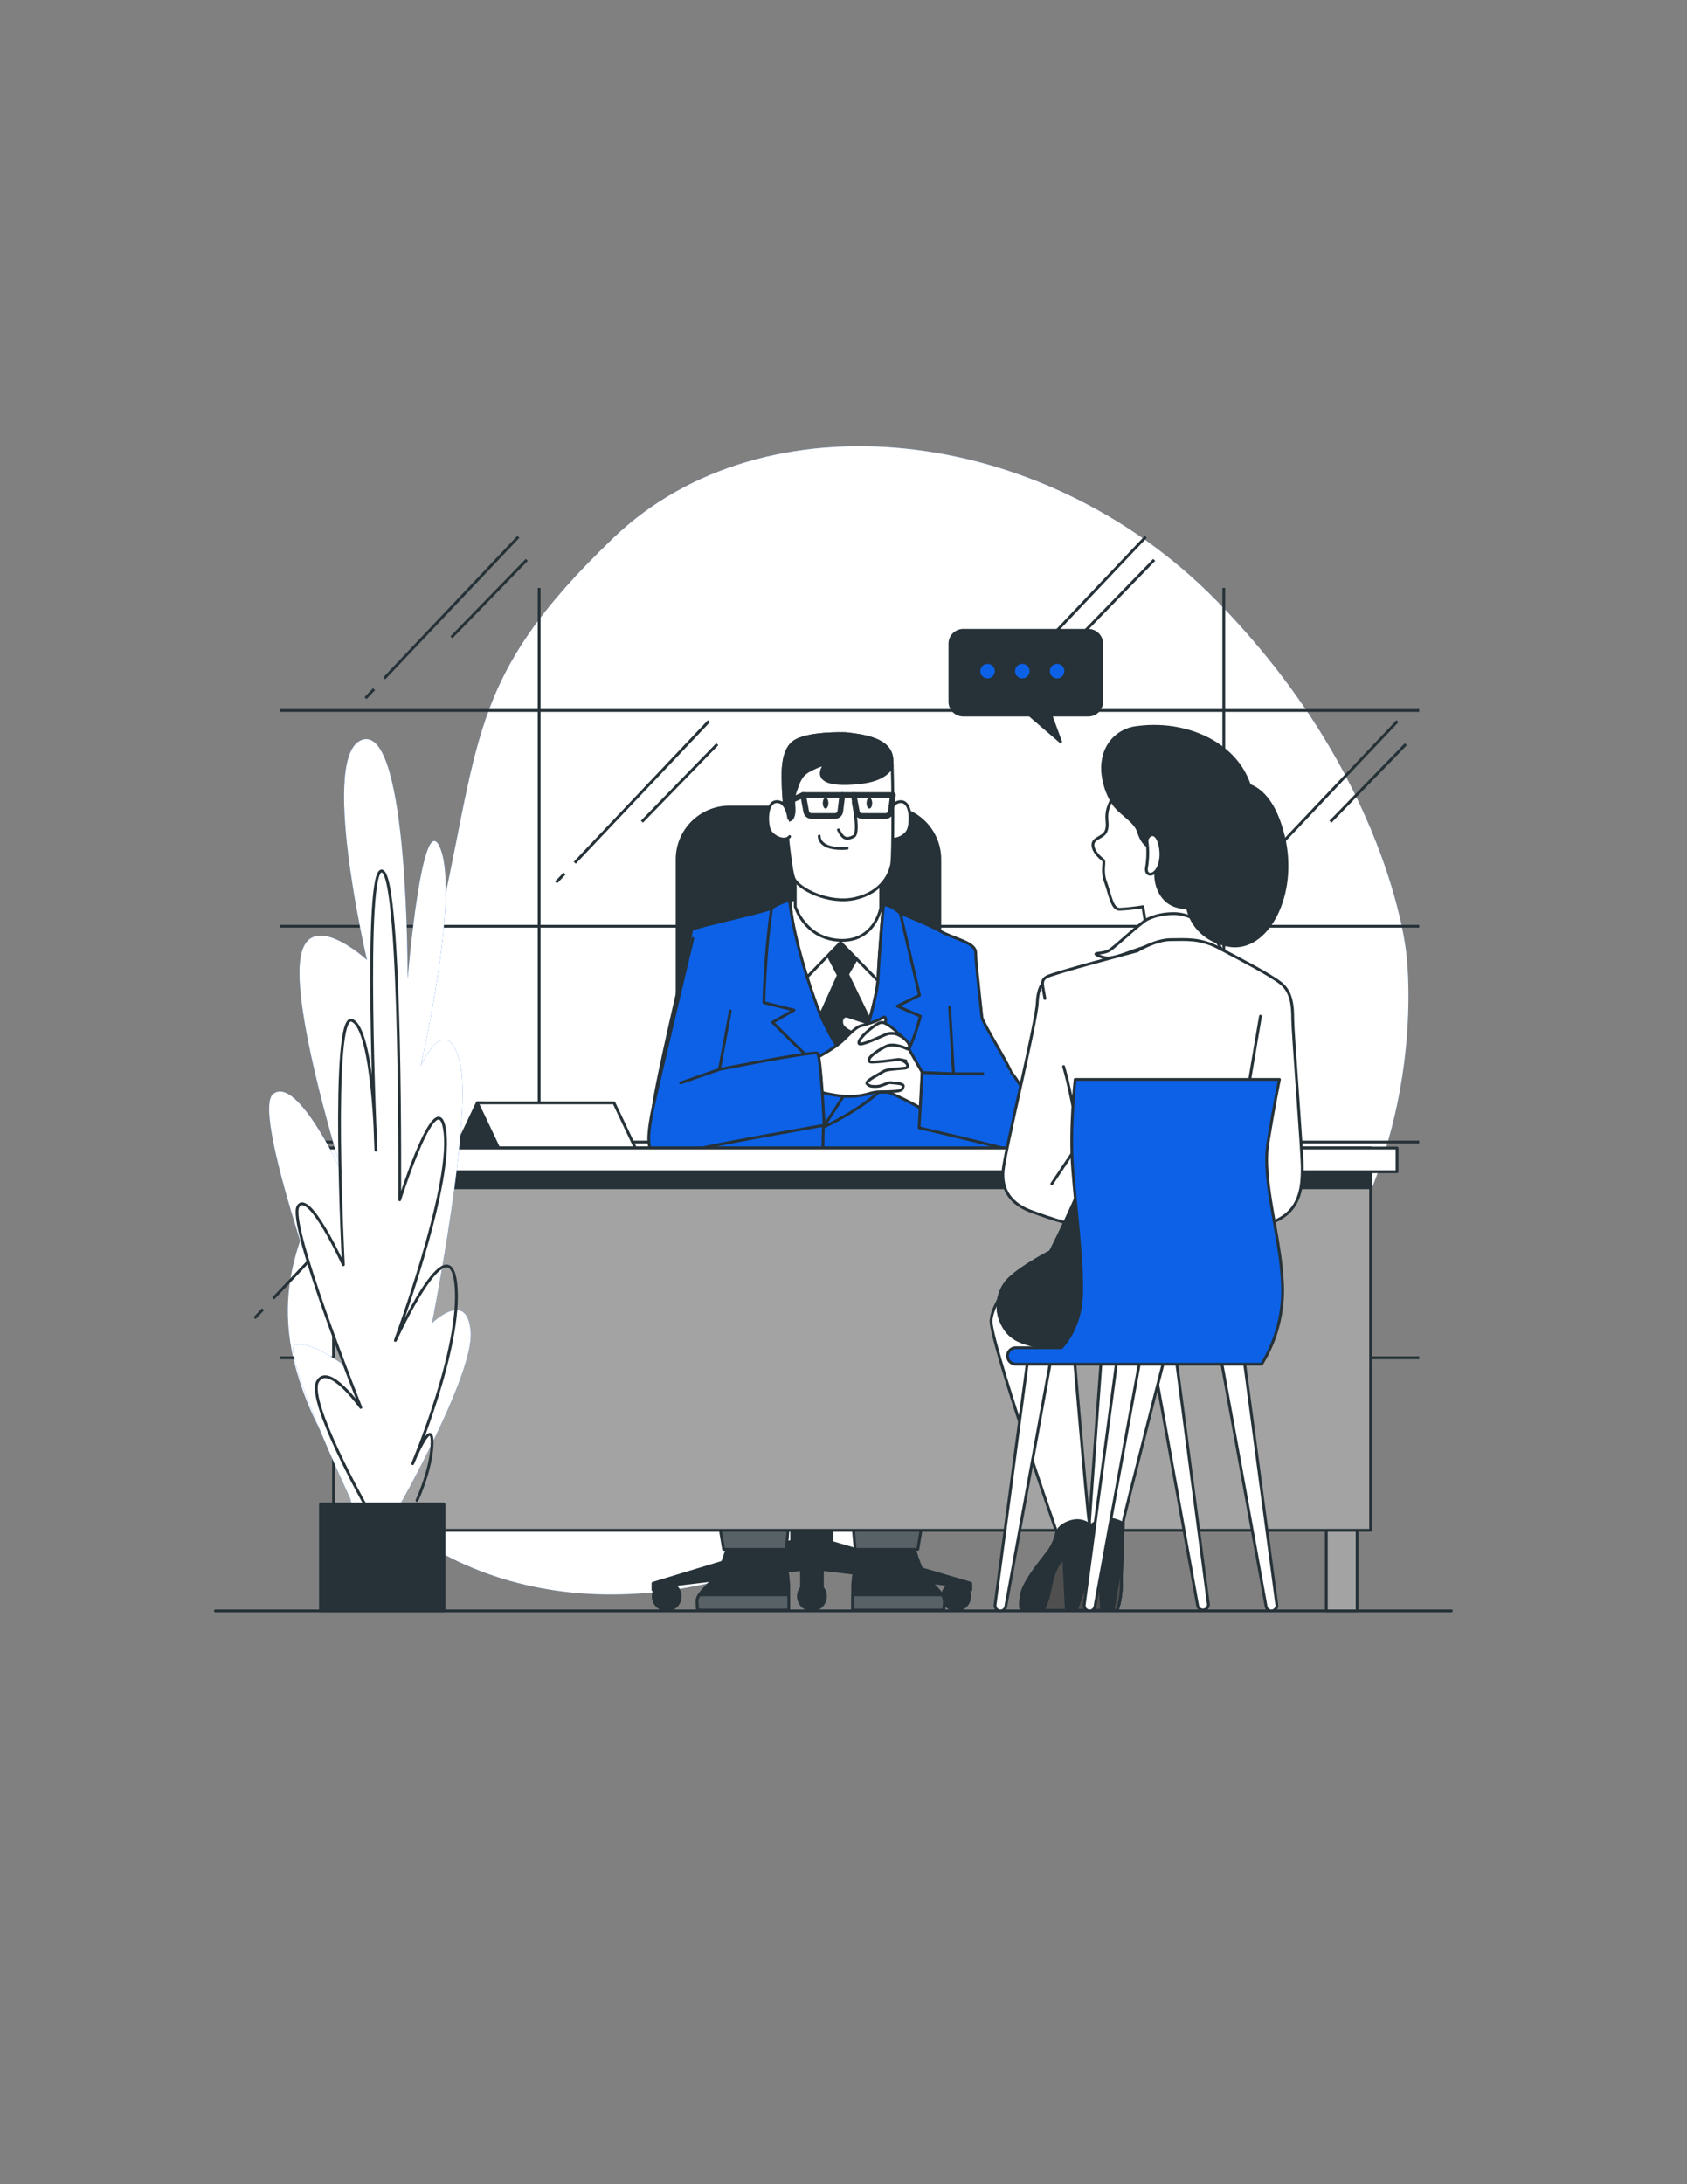 <svg xmlns:xlink="http://www.w3.org/1999/xlink" xmlns="http://www.w3.org/2000/svg" fill="none" fill-rule="evenodd" stroke="black" stroke-width="0.501" stroke-linejoin="bevel" stroke-miterlimit="10" font-family="Times New Roman" font-size="16" style="font-variant-ligatures:none" width="612pt" height="792pt" viewBox="0 -792 612 792"><rect x="0" y="-792" width="612" height="792" fill="#808080" stroke="none"/><defs>	</defs><g id="Layer 1" transform="scale(1 -1)"><g id="Group" fill-rule="evenodd"><path d="M 510.097,446.793 C 510.097,446.793 520.73,371.417 466.822,311.459 C 412.912,251.503 326.761,233.97 257.352,217.996 C 187.94,202.021 127.071,233.161 108.473,291.918 C 89.873,350.676 140.481,376.931 157.685,450.003 C 174.89,523.074 168.357,545.159 222.697,597.107 C 277.034,649.059 377.871,638.601 440.954,574.551 C 504.04,510.506 510.097,446.793 510.097,446.793 Z" stroke="none" fill="#5591ef" stroke-width="1.024" stroke-linejoin="miter" marker-start="none" marker-end="none"></path><mask id="TranspMask"><rect x="-10%" y="-10%" width="120%" height="120%" fill="#cccccc" stroke="none"></rect></mask><g id="Group_1" stroke-linejoin="miter" stroke="none" stroke-width="1.024" fill="#ffffff" mask="url(#TranspMask)"><path d="M 510.097,446.793 C 510.097,446.793 520.73,371.417 466.822,311.459 C 412.912,251.503 326.761,233.97 257.352,217.996 C 187.94,202.021 127.071,233.161 108.473,291.918 C 89.873,350.676 140.481,376.931 157.685,450.003 C 174.89,523.074 168.357,545.159 222.697,597.107 C 277.034,649.059 377.871,638.601 440.954,574.551 C 504.04,510.506 510.097,446.793 510.097,446.793 Z" marker-start="none" marker-end="none"></path></g><path d="M 101.624,299.669 L 514.856,299.669" fill="none" stroke="#263238" stroke-width="1.024" stroke-linejoin="miter"></path><path d="M 101.624,377.896 L 514.856,377.896" fill="none" stroke="#263238" stroke-width="1.024" stroke-linejoin="miter"></path><path d="M 101.624,456.135 L 514.856,456.135" fill="none" stroke="#263238" stroke-width="1.024" stroke-linejoin="miter"></path><path d="M 101.624,534.372 L 514.856,534.372" fill="none" stroke="#263238" stroke-width="1.024" stroke-linejoin="miter"></path><path d="M 195.579,578.797 L 195.579,299.474" fill="none" stroke="#263238" stroke-width="1.024" stroke-linejoin="miter"></path><path d="M 443.959,578.797 L 443.959,299.474" fill="none" stroke="#263238" stroke-width="1.024" stroke-linejoin="miter"></path><path d="M 204.795,475.255 L 201.729,472.016" fill="none" stroke="#263238" stroke-width="1.024" stroke-linejoin="miter"></path><path d="M 257.176,530.495 L 208.507,479.161" fill="none" stroke="#263238" stroke-width="1.024" stroke-linejoin="miter"></path><path d="M 260.212,522.142 L 232.868,494.038" fill="none" stroke="#263238" stroke-width="1.024" stroke-linejoin="miter"></path><path d="M 454.58,475.255 L 451.516,472.016" fill="none" stroke="#263238" stroke-width="1.024" stroke-linejoin="miter"></path><path d="M 506.963,530.495 L 458.294,479.161" fill="none" stroke="#263238" stroke-width="1.024" stroke-linejoin="miter"></path><path d="M 509.997,522.142 L 482.652,494.038" fill="none" stroke="#263238" stroke-width="1.024" stroke-linejoin="miter"></path><path d="M 95.42,317.262 L 92.354,314.024" fill="none" stroke="#263238" stroke-width="1.024" stroke-linejoin="miter"></path><path d="M 147.801,372.514 L 99.132,321.169" fill="none" stroke="#263238" stroke-width="1.024" stroke-linejoin="miter"></path><path d="M 150.837,364.157 L 123.492,336.057" fill="none" stroke="#263238" stroke-width="1.024" stroke-linejoin="miter"></path><path d="M 135.682,542.093 L 132.607,538.852" fill="none" stroke="#263238" stroke-width="1.024" stroke-linejoin="miter"></path><path d="M 188.053,597.343 L 139.384,546.009" fill="none" stroke="#263238" stroke-width="1.024" stroke-linejoin="miter"></path><path d="M 191.097,588.989 L 163.754,560.886" fill="none" stroke="#263238" stroke-width="1.024" stroke-linejoin="miter"></path><path d="M 363.291,542.093 L 360.215,538.852" fill="none" stroke="#263238" stroke-width="1.024" stroke-linejoin="miter"></path><path d="M 415.662,597.343 L 366.993,546.009" fill="none" stroke="#263238" stroke-width="1.024" stroke-linejoin="miter"></path><path d="M 418.708,588.989 L 391.363,560.886" fill="none" stroke="#263238" stroke-width="1.024" stroke-linejoin="miter"></path><path d="M 292.906,393.983 L 289.84,390.745" fill="none" stroke="#263238" stroke-width="1.024" stroke-linejoin="miter"></path><path d="M 345.287,449.224 L 296.618,397.888" fill="none" stroke="#263238" stroke-width="1.024" stroke-linejoin="miter"></path><path d="M 348.323,440.867 L 320.98,412.767" fill="none" stroke="#263238" stroke-width="1.024" stroke-linejoin="miter"></path><path d="M 264.609,499.35 L 321.964,499.35 C 332.438,499.35 340.931,490.857 340.931,480.383 L 340.931,314.792 L 340.931,314.792 L 245.644,314.792 L 245.644,314.792 L 245.644,480.392 C 245.647,490.863 254.138,499.35 264.609,499.35 Z" stroke="#263238" fill="#263238" stroke-width="1.024" stroke-linejoin="round" stroke-linecap="round" marker-start="none" marker-end="none"></path><path d="M 352.168,217.892 L 301.836,232.699 L 301.836,249.175 L 298.997,249.175 L 298.997,310.002 L 290.057,310.002 L 290.057,249.175 L 287.216,249.175 L 287.216,233.139 L 236.886,217.892 L 236.886,215.485 L 237.563,215.485 C 237.173,214.776 236.975,213.976 236.978,213.167 C 236.971,210.816 238.632,208.791 240.937,208.34 C 243.244,207.887 245.547,209.138 246.425,211.317 C 247.303,213.499 246.51,215.996 244.534,217.269 L 244.64,217.371 L 290.775,222.918 L 290.775,216.274 C 289.131,214.279 289.32,211.352 291.206,209.584 C 293.09,207.817 296.024,207.817 297.909,209.584 C 299.795,211.352 299.982,214.279 298.342,216.274 L 298.342,222.918 L 344.375,217.382 C 342.065,216.02 341.278,213.056 342.609,210.729 C 343.939,208.399 346.89,207.572 349.238,208.871 C 351.582,210.17 352.45,213.112 351.183,215.474 L 352.207,215.474 Z" stroke="#263238" fill="#263238" stroke-width="1.024" stroke-linejoin="round" stroke-linecap="round" marker-start="none" marker-end="none"></path><path d="M 337.979,292.452 L 250.357,292.452 C 246.238,292.452 242.895,295.796 242.895,299.914 L 242.895,307.43 C 242.895,311.549 246.238,314.892 250.357,314.892 L 337.979,314.892 C 342.097,314.892 345.441,311.549 345.441,307.43 L 345.441,299.914 C 345.441,295.796 342.097,292.452 337.979,292.452 Z" stroke="#263238" fill="#ffffff" stroke-width="1.024" stroke-linejoin="round" stroke-linecap="round" marker-start="none" marker-end="none"></path><path d="M 330.634,311.685 L 259.411,311.685 L 259.411,351.29 L 330.634,351.29 L 330.634,311.685 Z" stroke="#263238" fill="#ffffff" stroke-width="1.024" stroke-linejoin="round" stroke-linecap="round" marker-start="none" marker-end="none"></path><path d="M 288.498,465.279 L 277.589,461.005 C 277.589,461.005 281.538,436.491 286.817,423.837 C 292.097,411.186 311.329,391.101 311.329,391.101 C 311.329,391.101 321.295,405.649 324.772,417.195 C 328.248,428.739 324.619,461.168 324.619,461.168 C 322.131,462.616 319.393,463.583 316.548,464.019 C 311.597,464.808 288.498,465.279 288.498,465.279 Z" stroke="#263238" fill="#ffffff" stroke-width="1.024" stroke-linejoin="round" stroke-linecap="round" marker-start="none" marker-end="none"></path><path d="M 299.101,448.034 L 304.143,438.347 L 295.779,419.88 L 309.219,399.642 L 317.443,418.147 L 307.475,438.705 L 312.693,447.728 L 305.262,455.161 L 299.101,448.034 Z" stroke="#263238" fill="#263238" stroke-width="1.024" stroke-linejoin="round" stroke-linecap="round" marker-start="none" marker-end="none"></path><path d="M 290.087,466.387 L 286.601,465.431 L 283.279,459.591 L 291.482,436.337 L 304.932,450.248 L 319.634,435.229 C 319.634,435.229 321.379,458.635 321.379,461.323 C 321.379,464.008 319.009,464.962 317.277,465.422 C 315.544,465.884 290.087,466.387 290.087,466.387 Z" stroke="#263238" fill="#ffffff" stroke-width="1.024" stroke-linejoin="round" stroke-linecap="round" marker-start="none" marker-end="none"></path><path d="M 286.601,465.431 C 286.601,465.431 288.108,444.404 296.855,425.899 C 301.376,416.363 309.824,402.964 309.824,403.435 C 309.824,403.909 318.202,428.739 318.519,437.125 C 318.836,445.512 320.414,463.383 320.414,463.383 C 320.414,463.383 336.634,456.924 340.51,454.678 C 346.517,451.204 354.106,450.414 353.952,446.301 C 353.89,444.805 354.915,435.025 356.216,423.1 C 356.422,421.204 366.602,404.933 366.819,402.964 C 369.001,383.104 361.589,374.74 361.219,374.647 C 360.594,374.493 347.462,374.647 347.462,374.647 C 347.462,374.647 354.586,342.228 355.663,340.485 L 356.769,338.754 L 300.268,338.754 L 297.909,345.867 L 295.808,338.754 L 237.728,338.754 L 245.478,374.021 L 236.939,374.021 C 236.939,374.021 234.724,378.449 237.728,395.06 C 240.731,411.668 250.861,453.262 250.861,454.678 C 250.861,456.093 283.279,461.957 286.601,465.431 Z" stroke="#263238" fill="#0c61e7" stroke-width="1.024" stroke-linejoin="round" stroke-linecap="round" marker-start="none" marker-end="none"></path><path d="M 298.68,383.258 L 297.909,345.867" stroke="#263238" fill="#ffffff" stroke-width="1.024" stroke-linejoin="round" stroke-linecap="round"></path><path d="M 320.445,397.428 C 329.786,406.121 333.895,423.52 333.895,423.52 L 325.51,427.161 L 333.58,431.118 L 326.609,460.851 C 322.661,464.255 320.342,464.162 320.457,463.412 C 320.457,463.412 318.875,445.542 318.558,437.155 C 318.241,428.768 309.845,403.909 309.845,403.435 C 309.845,402.964 300.543,416.007 296.876,425.899 C 288.324,448.927 286.683,462.809 286.436,465.465 C 286.432,465.554 286.379,465.634 286.297,465.673 C 286.215,465.71 286.121,465.702 286.048,465.649 C 284.868,464.951 281.947,464.377 279.896,462.573 C 279.323,458.472 278.584,452.526 278.072,445.984 C 277.127,433.805 277.127,428.432 277.127,428.432 L 288.038,425.736 L 280.286,421.306 C 280.286,421.306 288.827,412.613 295.942,406.121 C 303.058,399.633 307.796,397.274 307.796,397.274 L 298.68,383.258 C 298.68,383.258 311.116,388.722 320.445,397.428 Z" stroke="#263238" fill="#0c61e7" stroke-width="1.024" stroke-linejoin="round" stroke-linecap="round" marker-start="none" marker-end="none"></path><path d="M 288.498,476.823 L 288.498,463.219 C 288.498,463.219 291.983,451.839 304.318,451.05 C 317.289,450.209 319.503,462.748 319.503,462.748 L 319.503,474.774 C 319.503,474.774 295.491,468.921 288.498,476.823 Z" stroke="#263238" fill="#ffffff" stroke-width="1.024" stroke-linejoin="round" stroke-linecap="round" marker-start="none" marker-end="none"></path><path d="M 322.507,495.178 C 322.507,495.178 322.979,501.326 326.77,501.326 C 330.566,501.326 330.575,494.213 329.621,491.362 C 328.669,488.513 323.767,486.461 322.188,488.675" stroke="#263238" fill="#ffffff" stroke-width="1.024" stroke-linejoin="round" stroke-linecap="round"></path><path d="M 306.767,525.965 C 306.767,525.965 292.794,526.477 287.965,522.888 C 283.135,519.301 284.152,509.674 284.152,506.629 C 284.152,503.585 286.436,477.409 287.965,473.594 C 289.493,469.78 300.617,463.978 310.316,466.215 C 320.015,468.449 323.018,475.357 323.521,478.915 C 324.022,482.474 324.033,509.674 323.521,516.769 C 323.008,523.862 313.616,525.208 306.767,525.965 Z" stroke="#263238" fill="#ffffff" stroke-width="1.024" stroke-linejoin="round" stroke-linecap="round" marker-start="none" marker-end="none"></path><path d="M 323.665,513.991 C 323.665,515.117 323.584,516.042 323.521,516.819 C 323.018,523.935 313.616,525.208 306.758,525.965 C 306.758,525.965 292.785,526.477 287.954,522.888 C 283.125,519.301 284.14,509.674 284.14,506.629 C 284.14,505.407 284.51,500.476 285.054,494.775 C 285.549,494.497 286.147,494.469 286.668,494.697 C 287.19,494.927 287.572,495.391 287.7,495.946 C 288.724,498.745 287.195,501.276 288.468,504.834 C 289.74,508.392 290.243,510.678 293.296,512.462 C 295.211,513.56 297.258,514.412 299.387,514.995 C 299.387,514.995 293.039,507.633 307.014,507.891 C 316.088,508.095 321.204,509.982 323.665,513.991 Z" stroke="#263238" fill="#263238" stroke-width="1.024" stroke-linejoin="round" stroke-linecap="round" marker-start="none" marker-end="none"></path><path d="M 309.536,501.018 C 309.536,501.018 311.905,489.794 309.691,488.717 C 307.475,487.641 306.06,487.292 304.154,491.085" fill="none" stroke="#263238" stroke-width="1.024" stroke-linejoin="round" stroke-linecap="round"></path><path d="M 297.202,488.849 C 297.202,488.849 296.722,483.623 307.322,484.421" fill="none" stroke="#263238" stroke-width="1.024" stroke-linejoin="round" stroke-linecap="round"></path><path d="M 300.524,500.783 C 300.524,499.697 300.062,498.806 299.5,498.806 C 298.936,498.806 298.475,499.697 298.475,500.783 C 298.475,501.872 298.936,502.763 299.5,502.763 C 300.062,502.763 300.524,501.883 300.524,500.783 Z" stroke="none" fill="#263238" stroke-width="1.024" stroke-linejoin="miter" marker-start="none" marker-end="none"></path><path d="M 316.414,500.783 C 316.414,499.697 315.956,498.806 315.39,498.806 C 314.828,498.806 314.366,499.697 314.366,500.783 C 314.366,501.872 314.828,502.763 315.39,502.763 C 315.956,502.763 316.414,501.883 316.414,500.783 Z" stroke="none" fill="#263238" stroke-width="1.024" stroke-linejoin="miter" marker-start="none" marker-end="none"></path><path d="M 302.944,496.121 L 294.352,496.121 C 293.435,496.124 292.648,496.776 292.477,497.678 L 291.349,503.717 L 305.58,503.717 L 304.841,497.791 C 304.717,496.837 303.906,496.122 302.944,496.121 Z" fill="none" stroke="#263238" stroke-width="2.051" stroke-linejoin="round" stroke-linecap="round" marker-start="none" marker-end="none"></path><path d="M 321.295,496.121 L 312.705,496.121 C 311.786,496.121 310.997,496.776 310.828,497.678 L 309.691,503.717 L 323.931,503.717 L 323.172,497.791 C 323.049,496.844 322.251,496.132 321.295,496.121 Z" fill="none" stroke="#263238" stroke-width="2.051" stroke-linejoin="round" stroke-linecap="round" marker-start="none" marker-end="none"></path><path d="M 305.58,503.717 L 309.691,503.717" fill="none" stroke="#263238" stroke-width="2.051" stroke-linejoin="round" stroke-linecap="round"></path><path d="M 291.349,503.717 L 284.552,500.714" fill="none" stroke="#263238" stroke-width="2.051" stroke-linejoin="round" stroke-linecap="round"></path><path d="M 286.13,495.178 C 286.13,495.178 285.657,501.326 281.856,501.326 C 278.049,501.326 278.061,494.213 279.014,491.362 C 279.967,488.513 284.859,486.461 286.447,488.675" stroke="#263238" fill="#ffffff" stroke-width="1.024" stroke-linejoin="round" stroke-linecap="round"></path><path d="M 327.09,416.252 C 324.95,418.269 322.344,419.726 319.503,420.485 C 318.584,420.803 317.6,420.881 316.641,420.712 C 315.37,420.712 309.065,422.987 307.488,423.459 C 305.906,423.932 304.954,422.352 305.435,420.608 C 305.917,418.867 309.292,417.39 310.561,417.072 C 311.834,416.753 311.29,416.724 311.29,416.724 C 311.29,416.724 313.341,411.657 312.396,409.762 C 311.454,407.865 308.122,403.612 309.228,400.585 C 310.336,397.56 312.079,396.002 315.555,396.002 C 319.029,396.002 321.091,395.848 321.88,396.002 C 322.671,396.157 336.746,389.206 335.211,389.043 C 333.672,388.876 334.572,403.118 334.572,403.118 Z" stroke="#263238" fill="#ffffff" stroke-width="1.024" stroke-linejoin="round" stroke-linecap="round" marker-start="none" marker-end="none"></path><path d="M 295.142,407.865 C 295.142,407.865 302.575,411.505 306.214,415.142 C 309.854,418.784 311.116,419.728 312.367,420.044 C 313.616,420.363 318.693,421.788 319.954,422.896 C 321.216,424.002 322.168,421.942 320.271,420.363 C 318.883,419.236 317.402,418.231 315.841,417.358 C 315.052,416.876 314.263,414.662 314.263,414.662 C 314.263,414.662 322.014,417.984 324.701,417.195 C 327.386,416.406 330.053,414.007 329.888,412.59 C 329.723,411.176 329.231,411.854 327.489,412.019 C 325.746,412.18 323.276,412.93 321.336,412.139 C 319.399,411.351 317.237,409.443 317.237,408.654 C 317.237,407.865 319.451,407.394 321.195,407.548 C 322.936,407.7 324.198,408.183 325.931,407.865 C 327.665,407.548 329.099,406.605 329.252,405.649 C 329.406,404.697 328.628,404.707 326.72,404.543 C 324.814,404.38 321.501,404.226 320.393,403.435 C 319.287,402.647 313.597,399.959 314.549,399.007 C 315.505,398.053 316.067,398.053 317.966,398.053 C 319.861,398.053 321.893,399.508 322.997,399.427 C 324.484,399.313 325.286,399.2 325.286,399.2 C 325.286,399.2 327.919,399.089 327.683,398.053 C 327.314,396.392 326.434,396.34 322.609,396.168 C 319.614,396.023 318.816,396.32 316.129,395.685 C 313.824,394.945 311.431,394.518 309.013,394.423 C 304.422,394.104 296.198,396.32 296.198,396.32 Z" stroke="#263238" fill="#ffffff" stroke-width="1.024" stroke-linejoin="round" stroke-linecap="round" marker-start="none" marker-end="none"></path><path d="M 324.987,418.19 C 324.987,418.19 321.787,421.174 319.954,421.265 C 318.118,421.358 312.521,416.458 311.752,414.621 C 310.982,412.787 312.777,413.483 314.263,413.934 C 315.75,414.385 319.759,416.232 321.134,416.796 C 322.255,417.347 323.537,417.483 324.751,417.175" stroke="#263238" fill="#ffffff" stroke-width="1.024" stroke-linejoin="round" stroke-linecap="round"></path><path d="M 329.109,411.668 C 329.109,411.668 324.536,413.955 321.676,412.694 C 318.816,411.432 315.269,408.91 315.269,407.773 C 315.269,406.635 315.841,406.85 318.345,406.971 C 320.844,407.097 325.367,407.823 325.972,407.854 C 326.876,407.75 327.773,407.57 328.647,407.312" stroke="#263238" fill="#ffffff" stroke-width="1.024" stroke-linejoin="round" stroke-linecap="round"></path><path d="M 264.938,425.418 L 260.981,404.226 C 260.981,404.226 295.305,411.033 296.568,410.079 C 297.828,409.126 298.976,383.976 298.976,383.976 C 298.976,383.976 254.654,376.235 249.435,374.493 C 244.216,372.75 238.834,372.442 236.939,374.021 C 235.041,375.601 234.887,379.557 236.301,387.35 C 237.717,395.141 251.332,451.715 251.332,451.715" stroke="#263238" fill="#0c61e7" stroke-width="1.024" stroke-linejoin="round" stroke-linecap="round"></path><path d="M 344.489,426.842 L 345.912,402.647 L 334.524,403.118 L 333.424,383.065 C 333.424,383.065 364.818,375.753 366.563,374.86 C 368.303,373.969 367.988,375.805 370.037,378.821 C 372.088,381.835 373.841,388.302 373.678,391.123 C 373.513,393.942 367.034,403.424 366.88,402.984" stroke="#263238" fill="#0c61e7" stroke-width="1.024" stroke-linejoin="round" stroke-linecap="round"></path><path d="M 345.912,402.647 L 356.515,402.647" fill="none" stroke="#263238" stroke-width="1.024" stroke-linejoin="round" stroke-linecap="round"></path><path d="M 260.981,404.226 L 246.904,399.325" fill="none" stroke="#263238" stroke-width="1.024" stroke-linejoin="round" stroke-linecap="round"></path><path d="M 264.342,232.749 C 264.342,232.749 262.048,222.877 258.837,219.422 C 255.628,215.966 252.685,213.681 252.87,210.933 L 253.095,208.173 L 286.13,208.173 L 286.13,216.46 C 286.13,221.276 284.081,229.787 284.081,233.2 C 284.081,236.615 263.432,232.975 263.432,232.975" stroke="#263238" fill="#263238" stroke-width="1.024" stroke-linejoin="round" stroke-linecap="round"></path><path d="M 253.661,213.7 C 253.099,212.898 252.822,211.931 252.87,210.951 L 253.095,208.193 L 286.13,208.193 L 286.13,213.7 Z" stroke="#263238" fill="#586166" stroke-width="1.024" stroke-linejoin="round" stroke-linecap="round" marker-start="none" marker-end="none"></path><path d="M 293.021,320.379 C 293.021,320.379 296.228,340.791 290.723,350.193 C 285.217,359.595 265.942,359.831 255.166,353.413 C 244.391,346.996 240.198,336.465 244.092,322.932 C 247.989,309.397 257.002,309.132 257.002,309.132 C 257.002,309.132 254.704,290.554 254.704,283.214 C 254.704,275.872 262.508,230.215 262.508,230.215 L 285.239,230.215 C 285.239,230.215 292.559,310.743 293.021,320.379 Z" stroke="#263238" fill="#586166" stroke-width="1.024" stroke-linejoin="round" stroke-linecap="round" marker-start="none" marker-end="none"></path><path d="M 257.002,309.132 L 259.29,327.945" stroke="#263238" fill="#ffffff" stroke-width="1.024" stroke-linejoin="round" stroke-linecap="round"></path><path d="M 331.119,232.749 C 331.119,232.749 333.414,222.877 336.623,219.422 C 339.834,215.966 342.776,213.681 342.59,210.933 L 342.364,208.173 L 309.332,208.173 L 309.332,216.46 C 309.332,221.276 311.381,229.787 311.381,233.2 C 311.381,236.615 332.03,232.975 332.03,232.975" stroke="#263238" fill="#263238" stroke-width="1.024" stroke-linejoin="round" stroke-linecap="round"></path><path d="M 341.792,213.7 C 342.354,212.9 342.636,211.933 342.59,210.951 L 342.364,208.193 L 309.332,208.193 L 309.332,213.7 Z" stroke="#263238" fill="#586166" stroke-width="1.024" stroke-linejoin="round" stroke-linecap="round" marker-start="none" marker-end="none"></path><path d="M 302.441,320.379 C 302.441,320.379 299.233,340.791 304.739,350.193 C 310.244,359.595 329.521,359.831 340.296,353.413 C 351.07,346.996 355.357,336.465 351.448,322.932 C 347.543,309.397 338.461,309.132 338.461,309.132 C 338.461,309.132 340.756,290.554 340.756,283.214 C 340.756,275.872 332.952,230.215 332.952,230.215 L 310.244,230.215 C 310.244,230.215 302.904,310.743 302.441,320.379 Z" stroke="#263238" fill="#586166" stroke-width="1.024" stroke-linejoin="round" stroke-linecap="round" marker-start="none" marker-end="none"></path><path d="M 338.461,309.132 L 336.163,327.945" stroke="#263238" fill="#ffffff" stroke-width="1.024" stroke-linejoin="round" stroke-linecap="round"></path><path d="M 349.44,563.439 L 394.817,563.439 C 397.491,563.439 399.657,561.272 399.657,558.599 L 399.657,537.54 C 399.657,534.868 397.491,532.7 394.817,532.7 L 381.193,532.7 L 384.75,523.064 L 373.543,532.7 L 349.44,532.7 C 346.768,532.7 344.6,534.868 344.6,537.54 L 344.6,558.599 C 344.6,561.272 346.768,563.439 349.44,563.439 Z" stroke="#263238" fill="#263238" stroke-width="1.024" stroke-linejoin="round" stroke-linecap="round" marker-start="none" marker-end="none"></path><path d="M 386.123,548.644 C 386.123,550.098 384.942,551.279 383.488,551.279 C 382.034,551.279 380.854,550.098 380.854,548.644 C 380.854,547.19 382.034,546.01 383.488,546.01 C 384.942,546.01 386.123,547.19 386.123,548.644 Z" stroke="none" fill="#0c61e7" stroke-width="1.024" stroke-linejoin="miter" marker-start="none" marker-end="none"></path><path d="M 373.501,548.644 C 373.501,550.098 372.321,551.279 370.867,551.279 C 369.413,551.279 368.232,550.098 368.232,548.644 C 368.232,547.19 369.413,546.01 370.867,546.01 C 372.321,546.01 373.501,547.19 373.501,548.644 Z" stroke="none" fill="#0c61e7" stroke-width="1.024" stroke-linejoin="miter" marker-start="none" marker-end="none"></path><path d="M 360.892,548.644 C 360.892,550.098 359.712,551.279 358.258,551.279 C 356.804,551.279 355.623,550.098 355.623,548.644 C 355.623,547.19 356.804,546.01 358.258,546.01 C 359.712,546.01 360.892,547.19 360.892,548.644 Z" stroke="none" fill="#0c61e7" stroke-width="1.024" stroke-linejoin="miter" marker-start="none" marker-end="none"></path><path d="M 173.145,392.085 L 165.18,375.261 L 187.766,375.261 L 195.733,391.266 L 173.145,392.085 Z" stroke="#263238" fill="#263238" stroke-width="1.024" stroke-linejoin="round" stroke-linecap="round" marker-start="none" marker-end="none"></path><path d="M 222.738,392.085 L 173.145,392.085 L 181.123,375.261 L 230.704,375.261 L 222.738,392.085 Z" stroke="#263238" fill="#ffffff" stroke-width="1.024" stroke-linejoin="round" stroke-linecap="round" marker-start="none" marker-end="none"></path><path d="M 134.604,208.258 L 123.429,208.258 L 123.429,352.089 L 134.604,352.089 L 134.604,208.258 Z" stroke="#263238" fill="#a3a3a3" stroke-width="1.024" stroke-linejoin="round" stroke-linecap="round" marker-start="none" marker-end="none"></path><path d="M 492.32,207.888 L 481.145,207.888 L 481.145,351.719 L 492.32,351.719 L 492.32,207.888 Z" stroke="#263238" fill="#a3a3a3" stroke-width="1.024" stroke-linejoin="round" stroke-linecap="round" marker-start="none" marker-end="none"></path><path d="M 497.231,237.098 L 121,237.098 L 121,375.72 L 497.231,375.72 L 497.231,237.098 Z" stroke="#263238" fill="#a3a3a3" stroke-width="1.024" stroke-linejoin="round" stroke-linecap="round" marker-start="none" marker-end="none"></path><path d="M 497.231,361.297 L 121,361.297 L 121,375.72 L 497.231,375.72 L 497.231,361.297 Z" stroke="#263238" fill="#263238" stroke-width="1.024" stroke-linejoin="round" stroke-linecap="round" marker-start="none" marker-end="none"></path><path d="M 506.814,367.119 L 111.425,367.119 L 111.425,375.722 L 506.814,375.722 L 506.814,367.119 Z" stroke="#263238" fill="#ffffff" stroke-width="1.024" stroke-linejoin="round" stroke-linecap="round" marker-start="none" marker-end="none"></path><path d="M 127.03,248.713 C 127.03,248.713 101.634,302.807 107.161,304.375 C 112.686,305.943 124.272,297.321 124.272,297.321 C 124.272,297.321 90.294,388.293 99.082,395.305 C 107.868,402.318 124.272,366.301 124.272,366.301 C 124.272,366.301 106.749,421.963 108.81,443.135 C 110.872,464.307 133.13,443.912 133.13,443.912 C 133.13,443.912 115.301,519.958 131.848,523.883 C 148.397,527.81 147.853,436.858 147.853,436.858 C 147.853,436.858 153.285,501.922 159.92,483.898 C 166.553,465.873 152.611,405.495 152.611,405.495 C 152.611,405.495 161.705,425.879 166.759,407.067 C 171.812,388.25 156.711,312.218 156.711,312.218 C 156.711,312.218 169.548,324.757 170.747,309.08 C 171.946,293.405 144.182,244.756 144.182,244.756 L 128.474,243.227 Z" stroke="none" fill="#0c61e7" stroke-width="1.024" stroke-linejoin="miter" marker-start="none" marker-end="none"></path><mask id="TranspMask_1"><rect x="-10%" y="-10%" width="120%" height="120%" fill="#999999" stroke="none"></rect></mask><g id="Group_2" stroke-linejoin="miter" stroke="none" stroke-width="1.024" fill="#ffffff" mask="url(#TranspMask_1)"><path d="M 127.03,248.713 C 127.03,248.713 101.634,302.807 107.161,304.375 C 112.686,305.943 124.272,297.321 124.272,297.321 C 124.272,297.321 90.294,388.293 99.082,395.305 C 107.868,402.318 124.272,366.301 124.272,366.301 C 124.272,366.301 106.749,421.963 108.81,443.135 C 110.872,464.307 133.13,443.912 133.13,443.912 C 133.13,443.912 115.301,519.958 131.848,523.883 C 148.397,527.81 147.853,436.858 147.853,436.858 C 147.853,436.858 153.285,501.922 159.92,483.898 C 166.553,465.873 152.611,405.495 152.611,405.495 C 152.611,405.495 161.705,425.879 166.759,407.067 C 171.812,388.25 156.711,312.218 156.711,312.218 C 156.711,312.218 169.548,324.757 170.747,309.08 C 171.946,293.405 144.182,244.756 144.182,244.756 L 128.474,243.227 Z" marker-start="none" marker-end="none"></path></g><path d="M 132.473,246.365 C 132.473,246.365 111.301,283.994 115.228,291.046 C 119.155,298.1 130.884,281.665 130.884,281.665 C 130.884,281.665 104.226,348.308 108.153,354.562 C 112.081,360.817 124.558,333.399 124.558,333.399 C 124.558,333.399 119.862,425.12 127.696,421.983 C 135.53,418.847 136.37,374.964 136.37,374.964 C 136.37,374.964 131.664,479.234 138.727,476.097 C 145.791,472.959 144.993,356.94 144.993,356.94 C 144.993,356.94 159.129,401.622 161.458,381.198 C 163.786,360.776 143.423,305.943 143.423,305.943 C 143.423,305.943 163.027,349.054 165.373,326.325 C 167.722,303.596 149.698,261.265 149.698,261.265 C 149.698,261.265 156.75,278.506 156.75,269.095 C 156.75,259.683 151.266,247.934 151.266,247.934" fill="none" stroke="#263238" stroke-width="1.024" stroke-linejoin="round" stroke-linecap="round"></path><path d="M 161.067,207.886 L 116.253,207.886 L 116.253,246.661 L 161.067,246.661 L 161.067,207.886 Z" stroke="#263238" fill="#263238" stroke-width="1.024" stroke-linejoin="miter" marker-start="none" marker-end="none"></path><path d="M 407.028,509.09 C 407.028,509.09 402.435,501.512 401.748,498.077 C 401.064,494.643 402.209,493.261 401.286,490.737 C 400.364,488.214 396.48,488.205 396.48,485.681 C 396.48,483.161 399.226,480.865 400.151,480.177 C 401.073,479.49 399.453,476.506 401.064,472.15 C 402.671,467.792 403.357,462.288 406.106,462.288 C 408.951,462.436 411.785,462.744 414.595,463.21 L 415.97,454.832 L 434.926,456.555 C 434.926,456.555 434.7,464.758 439.746,468.252 C 444.788,471.749 454.775,491.423 448.806,504.272 C 442.842,517.118 417.804,519.638 407.028,509.09 Z" stroke="#263238" fill="#ffffff" stroke-width="1.024" stroke-linejoin="round" stroke-linecap="round" marker-start="none" marker-end="none"></path><path d="M 400.743,518.603 C 400.123,516.587 399.872,514.475 400.006,512.371 C 400.29,508.321 401.55,504.405 403.675,500.95 C 406.015,497.082 411.611,494.621 412.995,490.501 C 413.446,489.128 414.595,485.455 417.804,484.534 C 421.014,483.61 420.337,483.623 419.415,477.428 C 418.492,471.237 421.25,465.044 426.755,463.433 C 432.022,461.905 437.705,463.11 441.899,466.643 C 446.255,470.088 454.508,484.31 454.745,497.154 C 455.144,519.883 432.744,530.989 412.535,528.22 C 407.028,527.674 402.385,523.887 400.743,518.603 Z" stroke="#263238" fill="#263238" stroke-width="1.024" stroke-linejoin="round" stroke-linecap="round" marker-start="none" marker-end="none"></path><path d="M 425.044,460.706 C 421.985,460.656 418.973,459.957 416.206,458.656 C 413.641,457.305 404.731,448.792 402.435,447.379 C 400.141,445.965 395.782,446.693 398.334,445.542 C 400.887,444.395 402.693,444.168 407.049,445.768 C 411.407,447.368 420.582,450.588 423.331,450.588 C 426.077,450.588 436.175,449.215 437.099,448.979 C 438.022,448.743 443.979,446.004 443.979,446.004 C 443.979,446.004 440.997,452.424 437.56,455.632 C 434.126,458.841 429.862,460.942 425.044,460.706 Z" stroke="#263238" fill="#ffffff" stroke-width="1.024" stroke-linejoin="round" stroke-linecap="round" marker-start="none" marker-end="none"></path><path d="M 417.588,489.252 C 416.588,488.851 415.985,487.827 416.122,486.759 C 416.512,483.732 416.46,480.666 415.97,477.654 C 415.057,473.759 419.927,473.759 420.992,480.145 C 421.69,484.369 420.092,490.141 417.588,489.252 Z" stroke="#263238" fill="#ffffff" stroke-width="1.024" stroke-linejoin="round" stroke-linecap="round" marker-start="none" marker-end="none"></path><path d="M 379.266,436.366 C 379.266,436.366 376.518,434.993 376.291,428.34 C 376.067,421.684 364.582,374.882 363.896,367.54 C 363.209,360.2 367.116,355.392 373.758,352.86 C 380.402,350.327 393.033,346.216 395.29,347.354 C 397.545,348.492 401.943,372.134 403.543,382.458 C 405.141,392.783 385.877,428.596 384.966,429.939 C 384.054,431.281 380.873,436.131 379.266,436.366 Z" stroke="#263238" fill="#ffffff" stroke-width="1.024" stroke-linejoin="round" stroke-linecap="round" marker-start="none" marker-end="none"></path><path d="M 394.182,381.536 L 381.562,362.723" fill="none" stroke="#263238" stroke-width="1.024" stroke-linejoin="round" stroke-linecap="round"></path><path d="M 418.522,298.019 L 434.455,209.845 C 434.559,209.288 434.895,208.802 435.381,208.507 C 435.869,208.216 436.456,208.145 436.997,208.318 L 436.997,208.318 C 437.905,208.615 438.471,209.513 438.35,210.461 L 426.591,299.927 Z" stroke="#263238" fill="#ffffff" stroke-width="1.024" stroke-linejoin="round" stroke-linecap="round" marker-start="none" marker-end="none"></path><path d="M 400.837,317.283 C 400.837,317.283 394.869,236.769 394.869,234.473 C 394.869,232.175 388.718,208.093 388.718,208.093 L 405.193,208.093 C 405.193,208.093 406.793,211.302 406.793,217.955 C 406.793,224.611 407.491,238.829 407.491,240.204 C 407.491,241.577 425.842,312.699 425.842,312.699 C 425.842,312.699 424.919,319.816 415.97,323.979 C 407.019,328.142 402.209,319.118 400.837,317.283 Z" stroke="#263238" fill="#ffffff" stroke-width="1.024" stroke-linejoin="round" stroke-linecap="round" marker-start="none" marker-end="none"></path><path d="M 406.793,217.955 C 406.793,224.035 407.366,236.41 407.47,239.567 C 399.833,243.853 395.095,238.142 395.095,238.142 L 395.095,238.142 C 394.961,236.093 394.88,234.759 394.88,234.493 C 394.88,232.196 388.727,208.112 388.727,208.112 L 405.193,208.112 C 405.193,208.112 406.793,211.302 406.793,217.955 Z" stroke="#263238" fill="#263238" stroke-width="1.024" stroke-linejoin="round" stroke-linecap="round" marker-start="none" marker-end="none"></path><path d="M 405.193,208.093 C 405.193,208.093 406.793,211.302 406.793,217.955 C 406.793,220.426 406.895,223.954 407.01,227.471 C 405.419,229.327 401.986,232.166 398.315,227.818 C 396.704,225.923 392.471,213.947 390.452,208.093 Z" stroke="#263238" fill="#4f4f4f" stroke-width="1.024" stroke-linejoin="round" stroke-linecap="round" marker-start="none" marker-end="none"></path><path d="M 398.315,227.818 L 399.688,208.093 L 403.79,208.093 L 407.244,228.28 C 407.244,228.28 402.671,233.786 398.315,227.818 Z" stroke="#263238" fill="#263238" stroke-width="1.024" stroke-linejoin="round" stroke-linecap="round" marker-start="none" marker-end="none"></path><path d="M 367.342,327.8 C 367.342,327.8 360.225,320 359.538,313.347 C 358.851,306.691 383.395,236.268 383.395,236.268 C 382.789,233.307 381.451,230.546 379.502,228.239 C 376.055,223.881 371.236,217.69 370.549,213.557 C 369.862,209.424 370.549,208.052 370.549,208.052 L 386.842,208.052 C 386.842,208.052 392.571,222.733 394.869,226.403 C 397.166,230.074 395.782,237.19 395.095,240.399 C 394.408,243.606 388.217,317.702 388.217,317.702 C 388.217,317.702 383.395,333.348 367.342,327.8 Z" stroke="#263238" fill="#ffffff" stroke-width="1.024" stroke-linejoin="round" stroke-linecap="round" marker-start="none" marker-end="none"></path><path d="M 394.869,226.444 C 396.858,229.633 396.09,235.405 395.392,238.973 C 393.655,240.419 391.339,240.963 389.138,240.44 C 384.32,239.291 383.395,236.338 383.395,236.338 C 382.79,233.378 381.451,230.618 379.502,228.311 C 376.055,223.954 371.236,217.761 370.549,213.628 C 369.862,209.496 370.549,208.125 370.549,208.125 L 386.842,208.125 C 386.842,208.125 392.571,222.773 394.869,226.444 Z" stroke="#263238" fill="#263238" stroke-width="1.024" stroke-linejoin="round" stroke-linecap="round" marker-start="none" marker-end="none"></path><path d="M 378.464,208.093 L 386.842,208.093 C 386.842,208.093 391.968,221.155 394.449,225.717 C 393.219,226.845 389.496,229.726 385.918,226.905 C 381.562,223.462 381.1,214.971 379.962,211.764 C 379.42,210.255 378.875,209.004 378.464,208.093 Z" stroke="#263238" fill="#4f4f4f" stroke-width="1.024" stroke-linejoin="round" stroke-linecap="round" marker-start="none" marker-end="none"></path><path d="M 385.918,226.905 L 386.842,208.093 L 389.813,208.093 L 394.859,226.444 C 394.859,226.444 390.275,231.028 385.918,226.905 Z" stroke="#263238" fill="#263238" stroke-width="1.024" stroke-linejoin="round" stroke-linecap="round" marker-start="none" marker-end="none"></path><path d="M 385.856,405.271 C 389.672,392.393 393.094,368.249 393.094,365.993 C 393.094,361.891 381.1,338.177 381.1,338.177 C 381.1,338.177 367.771,331.299 364.582,326.479 C 361.565,322.138 361.214,316.477 363.671,311.799 C 365.969,307.215 369.4,305.143 376.998,303.768 C 384.596,302.397 454.99,303.768 454.99,303.768 C 454.99,303.768 462.332,312.721 458.886,326.941 C 457.288,333.565 455.545,339.316 453.617,347.354 C 453.617,347.354 461.183,347.128 466.69,351.721 C 472.194,356.316 472.43,363.42 472.43,368.689 C 472.43,373.96 468.965,418.026 468.965,422.371 C 468.965,426.719 468.761,432.233 464.658,435.453 C 460.558,438.673 450.839,443.658 442.101,448.29 C 435.234,451.911 430.179,451.275 424.674,451.275 C 419.17,451.275 412.514,447.173 412.514,447.173 C 412.514,447.173 382.002,439.145 379.704,437.771 C 377.408,436.396 378.229,435.002 379.071,429.939" stroke="#263238" fill="#ffffff" stroke-width="1.024" stroke-linejoin="round" stroke-linecap="round"></path><path d="M 457.266,423.52 C 457.266,423.52 447.875,368.957 447.875,365.972 C 447.875,362.988 453.598,347.354 453.598,347.354" fill="none" stroke="#263238" stroke-width="1.024" stroke-linejoin="round" stroke-linecap="round"></path><path d="M 392.604,363.686 C 390.348,356.437 381.1,338.177 381.1,338.177 C 381.1,338.177 367.771,331.299 364.582,326.479 C 361.565,322.138 361.214,316.477 363.671,311.799 C 365.969,307.215 369.4,305.143 376.998,303.768 C 384.596,302.397 454.99,303.768 454.99,303.768 C 454.99,303.768 462.332,312.721 458.886,326.941 C 457.288,333.565 455.545,339.316 453.617,347.354 L 447.875,363.686 Z" stroke="#263238" fill="#263238" stroke-width="1.024" stroke-linejoin="miter" marker-start="none" marker-end="none"></path><path d="M 372.847,298.952 L 360.984,210.111 C 360.909,209.548 361.084,208.98 361.459,208.555 C 361.834,208.128 362.374,207.887 362.944,207.887 L 362.944,207.887 C 363.894,207.882 364.71,208.561 364.881,209.496 L 381.1,298.264 Z" stroke="#263238" fill="#ffffff" stroke-width="1.024" stroke-linejoin="round" stroke-linecap="round" marker-start="none" marker-end="none"></path><path d="M 451.33,298.952 L 463.192,210.111 C 463.266,209.548 463.095,208.98 462.718,208.555 C 462.343,208.128 461.801,207.887 461.235,207.887 L 461.235,207.887 C 460.283,207.882 459.465,208.561 459.298,209.496 L 443.129,298.264 Z" stroke="#263238" fill="#ffffff" stroke-width="1.024" stroke-linejoin="round" stroke-linecap="round" marker-start="none" marker-end="none"></path><path d="M 405.193,298.952 L 393.33,210.111 C 393.258,209.548 393.43,208.98 393.807,208.555 C 394.18,208.128 394.72,207.887 395.29,207.887 L 395.29,207.887 C 396.24,207.887 397.053,208.565 397.227,209.496 L 413.446,298.264 Z" stroke="#263238" fill="#ffffff" stroke-width="1.024" stroke-linejoin="round" stroke-linecap="round" marker-start="none" marker-end="none"></path><path d="M 464.147,400.598 L 390.051,400.598 C 390.051,400.598 388,383.165 389.138,368.249 C 390.275,353.332 392.807,334.303 392.346,322.114 C 391.884,309.921 385.006,303.297 385.006,303.297 L 368.491,303.297 C 367.7,303.302 366.939,302.989 366.381,302.43 C 365.82,301.873 365.507,301.114 365.507,300.326 L 365.507,300.326 C 365.507,298.678 366.843,297.341 368.491,297.341 L 457.687,297.341 C 463.095,306.064 465.73,316.219 465.253,326.47 C 464.567,343.898 457.687,363.636 459.972,377.629 C 462.26,391.624 464.147,400.598 464.147,400.598 Z" stroke="#263238" fill="#0c61e7" stroke-width="1.024" stroke-linejoin="round" stroke-linecap="round" marker-start="none" marker-end="none"></path><path d="M 444.532,507.132 C 444.532,507.132 439.95,505.296 439.714,500.979 C 439.479,496.664 438.115,481.715 432.608,473.226 C 427.106,464.736 432.608,451.204 446.143,449.142 C 459.676,447.08 470.689,467.493 465.623,488.593 C 460.558,509.693 449.128,508.967 444.532,507.132 Z" stroke="#263238" fill="#263238" stroke-width="1.024" stroke-linejoin="round" stroke-linecap="round" marker-start="none" marker-end="none"></path><path d="M 78.136,207.887 L 526.513,207.887" fill="none" stroke="#263238" stroke-width="1.024" stroke-linejoin="round" stroke-linecap="round"></path></g></g></svg>